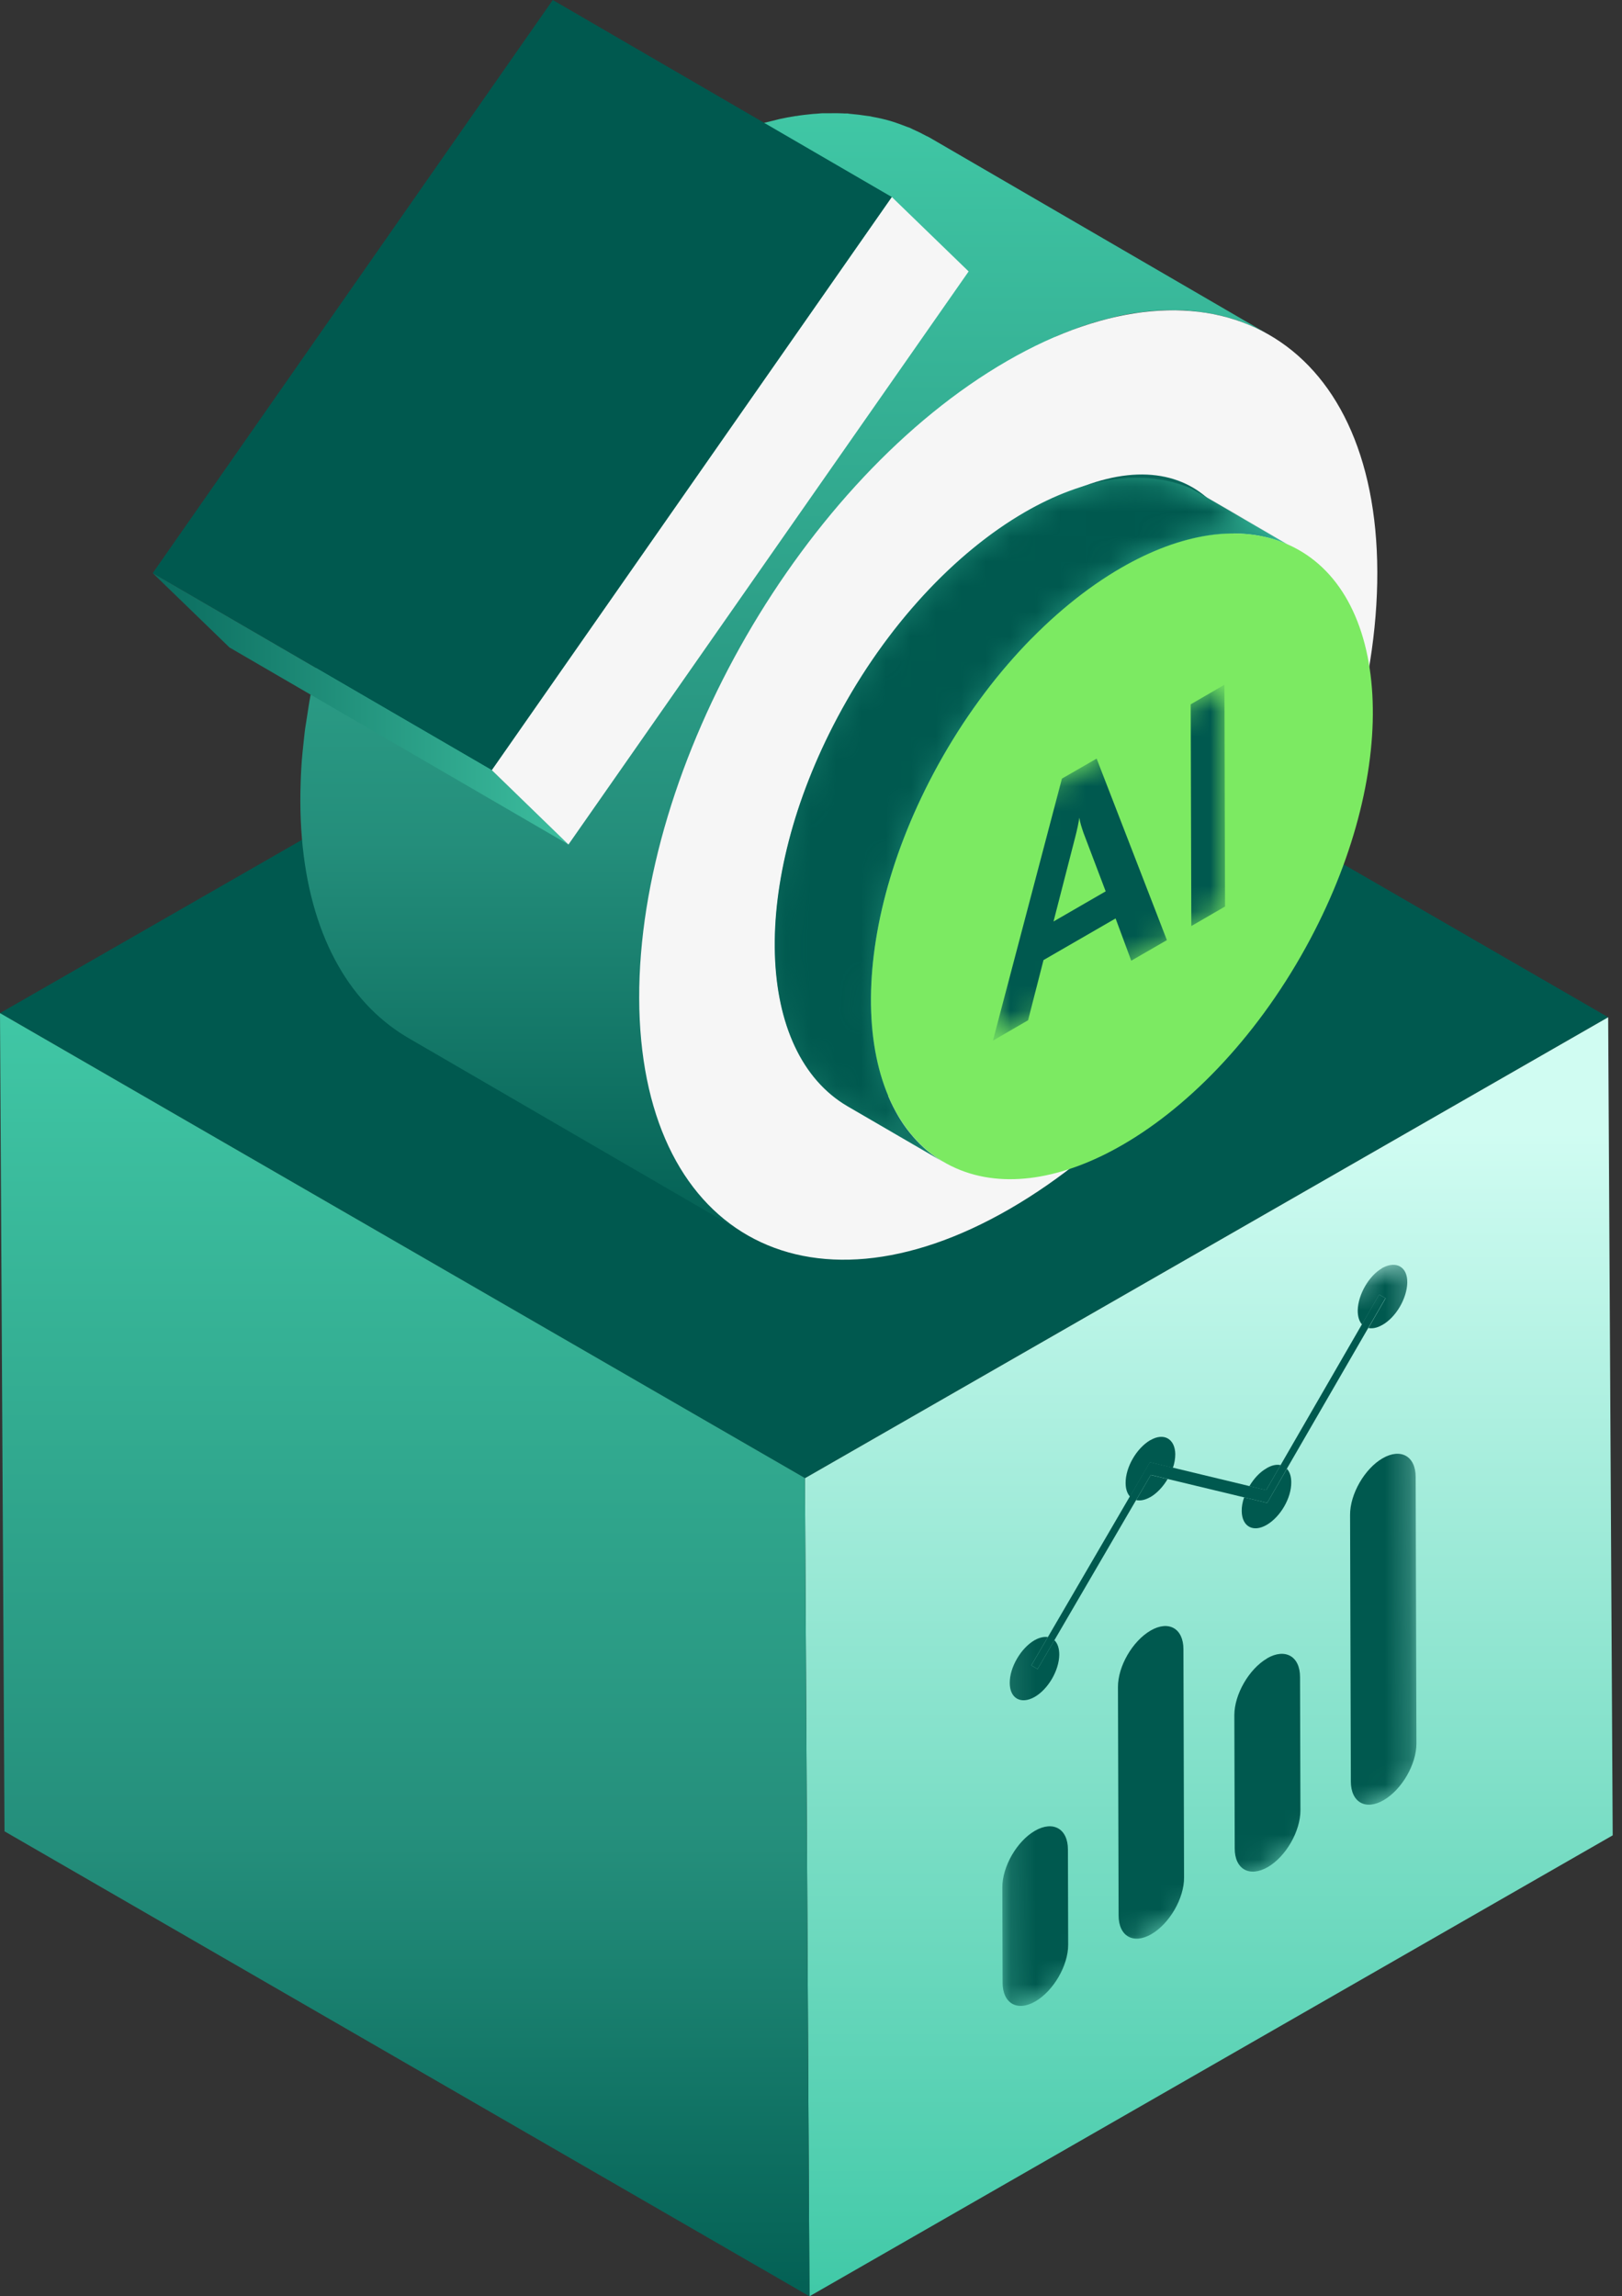 <svg width="65" height="92" viewBox="0 0 65 92" fill="none" xmlns="http://www.w3.org/2000/svg">
<rect x="0" y="0" width="65" height="92" fill="#333333" stroke="none"/>
<path d="M32.258 59.224L0 40.59L32.188 22.121L64.446 40.755L32.258 59.224Z" fill="#00594F"/>
<path d="M64.446 40.756L64.627 73.532L32.439 92L32.258 59.224L64.446 40.756Z" fill="url(#paint0_linear_2987_49239)"/>
<path d="M32.439 92L0.181 73.371L0 40.59L32.258 59.219L32.439 91.995V92Z" fill="url(#paint1_linear_2987_49239)"/>
<mask id="mask0_2987_49239" style="mask-type:luminance" maskUnits="userSpaceOnUse" x="40" y="50" width="17" height="31">
<path d="M40.183 80.941L40.123 59.609L56.702 50.035L56.762 71.363L40.183 80.941Z" fill="white"/>
</mask>
<g mask="url(#mask0_2987_49239)">
<path d="M41.475 73.349C40.751 73.766 40.163 74.786 40.168 75.62L40.178 79.434C40.178 80.269 40.771 80.605 41.495 80.183C42.218 79.761 42.806 78.751 42.806 77.917L42.796 74.102C42.796 73.268 42.203 72.931 41.475 73.349ZM50.777 66.444C50.053 66.866 49.465 67.886 49.465 68.715L49.48 74.057C49.48 74.891 50.073 75.223 50.802 74.806C51.531 74.384 52.113 73.369 52.113 72.534L52.098 67.192C52.098 66.358 51.505 66.022 50.777 66.439M46.108 65.328C45.384 65.75 44.796 66.76 44.801 67.594L44.827 76.741C44.827 77.575 45.42 77.912 46.143 77.49C46.867 77.067 47.455 76.057 47.45 75.223L47.425 66.077C47.425 65.243 46.832 64.906 46.108 65.328ZM55.41 58.423C54.686 58.84 54.098 59.86 54.103 60.695L54.134 71.374C54.134 72.208 54.727 72.544 55.45 72.122C56.174 71.7 56.762 70.69 56.762 69.856L56.732 59.177C56.732 58.343 56.139 58.006 55.41 58.423Z" fill="#00594F"/>
<path d="M41.459 65.714C40.912 66.031 40.464 66.795 40.464 67.423C40.464 68.046 40.912 68.297 41.454 67.991C41.454 67.991 41.464 67.991 41.464 67.986C42.007 67.674 42.444 66.92 42.449 66.292C42.449 66.031 42.379 65.835 42.253 65.714L41.58 66.87L41.329 66.724L41.992 65.589C41.841 65.564 41.66 65.604 41.469 65.709C41.469 65.709 41.459 65.709 41.459 65.714ZM51.575 58.84L50.782 60.212L49.857 59.99C49.791 60.181 49.756 60.372 49.761 60.548C49.771 61.161 50.219 61.407 50.756 61.096C50.756 61.096 50.766 61.096 50.766 61.091C51.319 60.764 51.751 60.016 51.746 59.387C51.746 59.146 51.681 58.965 51.571 58.845M50.751 58.83C50.485 58.98 50.244 59.242 50.068 59.543L50.741 59.704L51.319 58.699C51.158 58.664 50.968 58.699 50.756 58.825C50.756 58.825 50.756 58.825 50.751 58.825M46.118 59.091L45.53 60.101C45.691 60.136 45.882 60.101 46.088 59.985C46.088 59.985 46.088 59.985 46.093 59.985C46.364 59.83 46.61 59.563 46.791 59.257L46.118 59.096M46.098 57.699C46.098 57.699 46.088 57.699 46.088 57.704C45.54 58.03 45.103 58.789 45.108 59.417C45.108 59.654 45.173 59.84 45.284 59.96L46.083 58.588L47.002 58.809C47.068 58.623 47.098 58.432 47.098 58.257C47.088 57.644 46.636 57.387 46.103 57.699M55.38 50.814C54.862 51.11 54.425 51.864 54.41 52.487C54.405 52.744 54.47 52.94 54.581 53.065L55.269 51.869L55.526 52.015L54.837 53.206C54.988 53.236 55.174 53.206 55.37 53.096C55.385 53.09 55.395 53.08 55.41 53.075C55.943 52.769 56.38 52.025 56.395 51.392C56.41 50.769 55.968 50.502 55.415 50.789C55.4 50.794 55.39 50.804 55.375 50.809" fill="#00594F"/>
<path d="M55.265 51.865L54.576 53.061L51.32 58.695L50.742 59.7L50.068 59.539L46.998 58.8L46.078 58.579L45.279 59.951L41.992 65.59L41.329 66.725L41.58 66.871L42.254 65.715L45.53 60.097L46.118 59.092L46.787 59.253L49.857 59.991L50.782 60.212L51.571 58.84L54.832 53.202L55.521 52.011L55.265 51.865Z" fill="#00594F"/>
</g>
<path d="M52.918 28.585C52.943 28.434 52.963 28.288 52.983 28.137C52.993 28.067 53.008 27.997 53.013 27.926C53.013 27.906 53.013 27.891 53.018 27.871C53.058 27.555 53.089 27.238 53.109 26.926C53.109 26.861 53.119 26.791 53.119 26.725C53.139 26.404 53.149 26.082 53.149 25.765C53.144 23.805 52.752 22.172 52.058 20.916C51.521 19.936 50.797 19.187 49.928 18.68L29.082 6.568C31.062 7.719 32.293 10.167 32.303 13.649C32.303 13.966 32.293 14.287 32.273 14.609C32.273 14.674 32.268 14.745 32.263 14.81C32.243 15.122 32.213 15.438 32.173 15.755C32.163 15.84 32.148 15.931 32.138 16.021C32.117 16.167 32.097 16.318 32.072 16.468C32.057 16.569 32.037 16.669 32.017 16.77C31.992 16.916 31.962 17.056 31.932 17.202C31.916 17.282 31.896 17.363 31.881 17.443C31.801 17.81 31.71 18.177 31.61 18.544C31.595 18.604 31.575 18.665 31.56 18.73C31.469 19.047 31.374 19.363 31.268 19.68C31.258 19.705 31.253 19.73 31.243 19.755C31.143 20.062 31.027 20.368 30.911 20.675C30.881 20.75 30.851 20.831 30.821 20.906C30.72 21.162 30.615 21.418 30.509 21.675C30.489 21.715 30.474 21.76 30.454 21.8C30.328 22.087 30.203 22.368 30.067 22.65C30.032 22.725 29.997 22.795 29.962 22.866C29.851 23.087 29.741 23.308 29.625 23.529C29.59 23.599 29.555 23.665 29.519 23.735C29.374 24.012 29.218 24.283 29.062 24.554C29.032 24.605 29.002 24.655 28.972 24.705C28.831 24.941 28.69 25.177 28.544 25.409C28.499 25.479 28.459 25.544 28.414 25.615C28.233 25.896 28.047 26.172 27.856 26.449C27.826 26.489 27.796 26.529 27.77 26.57C27.57 26.851 27.369 27.127 27.157 27.399C27.127 27.434 27.102 27.474 27.072 27.509C26.811 27.846 26.539 28.178 26.263 28.494C26.223 28.54 26.188 28.585 26.152 28.625C25.986 28.816 25.816 29.002 25.645 29.183C25.63 29.198 25.615 29.213 25.605 29.228C25.419 29.424 25.233 29.615 25.042 29.806C25.002 29.846 24.961 29.881 24.921 29.921C24.675 30.163 24.424 30.399 24.167 30.62C24.142 30.64 24.117 30.665 24.097 30.685C23.831 30.916 23.564 31.138 23.293 31.354C23.243 31.394 23.187 31.434 23.137 31.474C22.871 31.68 22.599 31.876 22.323 32.062C22.273 32.097 22.223 32.128 22.177 32.158C21.891 32.349 21.599 32.535 21.308 32.706C21.072 32.841 20.84 32.967 20.609 33.082C20.544 33.118 20.479 33.148 20.408 33.178C20.232 33.263 20.056 33.344 19.881 33.419C19.82 33.444 19.755 33.474 19.695 33.499C19.529 33.565 19.368 33.63 19.202 33.685C19.162 33.701 19.122 33.716 19.087 33.731C18.886 33.801 18.685 33.861 18.489 33.917C18.373 33.947 18.257 33.977 18.147 34.002C18.092 34.017 18.036 34.032 17.986 34.042C17.82 34.078 17.649 34.108 17.488 34.133C17.237 34.173 16.991 34.193 16.75 34.208C16.7 34.208 16.654 34.213 16.604 34.218C16.388 34.228 16.172 34.223 15.966 34.213C15.931 34.213 15.89 34.208 15.855 34.203C15.684 34.188 15.519 34.173 15.358 34.143C15.307 34.133 15.257 34.128 15.207 34.118C15.021 34.083 14.835 34.042 14.654 33.992C14.644 33.992 14.639 33.987 14.629 33.982C14.458 33.932 14.292 33.871 14.132 33.806C14.086 33.786 14.036 33.766 13.991 33.746C13.85 33.685 13.714 33.62 13.584 33.545C13.539 33.52 13.493 33.499 13.453 33.474L34.309 45.596C34.309 45.596 34.349 45.621 34.369 45.631C34.394 45.646 34.419 45.656 34.439 45.666C34.57 45.736 34.706 45.802 34.846 45.867C34.871 45.877 34.897 45.892 34.922 45.902C34.942 45.912 34.967 45.917 34.987 45.927C35.148 45.993 35.314 46.053 35.484 46.103C35.495 46.103 35.5 46.108 35.51 46.113C35.691 46.164 35.871 46.204 36.062 46.239C36.083 46.239 36.103 46.249 36.128 46.254C36.158 46.254 36.188 46.259 36.218 46.264C36.384 46.289 36.55 46.309 36.716 46.324C36.741 46.324 36.771 46.334 36.796 46.334C36.806 46.334 36.816 46.334 36.826 46.334C37.037 46.344 37.248 46.349 37.465 46.34C37.485 46.34 37.505 46.34 37.525 46.34C37.55 46.34 37.58 46.334 37.61 46.329C37.852 46.314 38.098 46.294 38.349 46.254C38.515 46.229 38.681 46.199 38.846 46.164C38.902 46.154 38.957 46.138 39.007 46.123C39.113 46.098 39.213 46.078 39.319 46.048C39.329 46.048 39.339 46.043 39.349 46.038C39.545 45.983 39.746 45.922 39.947 45.852C39.987 45.837 40.028 45.822 40.063 45.807C40.224 45.746 40.389 45.686 40.555 45.621C40.575 45.611 40.595 45.606 40.62 45.596C40.661 45.581 40.701 45.556 40.741 45.54C40.917 45.465 41.093 45.385 41.269 45.299C41.334 45.269 41.399 45.234 41.47 45.204C41.701 45.088 41.937 44.962 42.168 44.827C42.46 44.656 42.751 44.475 43.038 44.279C43.088 44.244 43.138 44.214 43.184 44.184C43.46 43.998 43.726 43.802 43.998 43.596C44.048 43.555 44.103 43.515 44.153 43.475C44.425 43.259 44.696 43.043 44.957 42.807C44.983 42.786 45.003 42.761 45.028 42.741C45.284 42.515 45.535 42.279 45.782 42.038C45.807 42.013 45.832 41.992 45.857 41.967C45.872 41.952 45.887 41.937 45.902 41.922C46.093 41.731 46.279 41.54 46.465 41.344C46.48 41.329 46.49 41.314 46.505 41.304C46.676 41.118 46.847 40.932 47.013 40.741C47.028 40.721 47.048 40.706 47.063 40.686C47.083 40.661 47.103 40.636 47.123 40.611C47.4 40.289 47.671 39.962 47.932 39.62C47.943 39.61 47.947 39.6 47.958 39.59C47.978 39.565 47.998 39.535 48.018 39.51C48.229 39.239 48.43 38.957 48.631 38.676C48.651 38.651 48.671 38.62 48.691 38.595C48.701 38.585 48.706 38.57 48.716 38.555C48.907 38.279 49.093 38.002 49.274 37.721C49.294 37.696 49.309 37.666 49.33 37.641C49.355 37.6 49.38 37.56 49.405 37.52C49.551 37.289 49.696 37.053 49.837 36.816C49.857 36.781 49.882 36.746 49.902 36.711C49.913 36.696 49.917 36.686 49.928 36.671C50.083 36.399 50.239 36.123 50.385 35.851C50.395 35.826 50.41 35.806 50.425 35.786C50.45 35.741 50.47 35.696 50.495 35.65C50.611 35.429 50.722 35.208 50.832 34.987C50.852 34.942 50.877 34.897 50.903 34.851C50.918 34.826 50.928 34.796 50.938 34.771C51.073 34.489 51.204 34.208 51.325 33.922C51.325 33.912 51.335 33.902 51.34 33.892C51.355 33.861 51.365 33.826 51.38 33.796C51.49 33.54 51.596 33.283 51.697 33.027C51.712 32.987 51.732 32.942 51.747 32.901C51.762 32.866 51.772 32.831 51.782 32.796C51.898 32.489 52.008 32.183 52.114 31.876C52.114 31.871 52.114 31.866 52.119 31.856C52.124 31.836 52.129 31.816 52.134 31.801C52.239 31.484 52.335 31.168 52.425 30.851C52.435 30.811 52.45 30.771 52.46 30.73C52.465 30.71 52.47 30.685 52.475 30.665C52.576 30.298 52.666 29.931 52.747 29.565C52.752 29.529 52.762 29.499 52.772 29.464C52.782 29.419 52.792 29.369 52.797 29.323C52.827 29.178 52.852 29.037 52.883 28.891C52.903 28.791 52.918 28.69 52.938 28.59L52.918 28.585Z" fill="url(#paint2_linear_2987_49239)"/>
<path d="M42.269 13.503C42.349 13.467 42.435 13.432 42.515 13.397C42.736 13.307 42.958 13.226 43.174 13.146C43.224 13.126 43.279 13.106 43.329 13.085C43.596 12.995 43.862 12.91 44.128 12.839C44.284 12.799 44.435 12.759 44.586 12.724C44.656 12.709 44.731 12.688 44.802 12.668C45.028 12.618 45.249 12.578 45.47 12.543C45.475 12.543 45.48 12.543 45.49 12.543C45.696 12.513 45.897 12.487 46.093 12.467C46.159 12.462 46.224 12.457 46.289 12.452C46.435 12.442 46.576 12.432 46.717 12.427C46.777 12.427 46.842 12.427 46.902 12.427C47.048 12.427 47.194 12.427 47.34 12.432C47.39 12.432 47.44 12.432 47.49 12.437C47.546 12.437 47.601 12.447 47.656 12.452C47.882 12.467 48.103 12.498 48.325 12.533C48.395 12.543 48.46 12.553 48.531 12.568C48.782 12.613 49.028 12.668 49.269 12.739C49.279 12.739 49.289 12.749 49.305 12.749C49.531 12.814 49.752 12.895 49.968 12.985C50.033 13.01 50.094 13.04 50.159 13.065C50.345 13.146 50.526 13.236 50.702 13.332C50.762 13.362 50.822 13.392 50.877 13.427L37.289 5.532C37.264 5.517 37.233 5.502 37.208 5.487C37.178 5.472 37.143 5.457 37.113 5.442C36.937 5.346 36.756 5.256 36.57 5.175C36.535 5.16 36.505 5.14 36.47 5.125C36.44 5.115 36.409 5.105 36.384 5.095C36.168 5.01 35.947 4.929 35.721 4.859C35.711 4.859 35.701 4.854 35.696 4.849C35.696 4.849 35.696 4.849 35.691 4.849C35.45 4.778 35.203 4.723 34.952 4.678C34.922 4.673 34.897 4.663 34.867 4.658C34.826 4.653 34.786 4.648 34.746 4.643C34.53 4.608 34.304 4.582 34.078 4.562C34.042 4.562 34.007 4.552 33.972 4.547C33.952 4.547 33.932 4.547 33.912 4.547C33.861 4.547 33.811 4.547 33.761 4.542C33.615 4.537 33.469 4.532 33.324 4.537C33.264 4.537 33.198 4.537 33.138 4.537C33.088 4.537 33.042 4.537 32.992 4.537C32.902 4.537 32.806 4.552 32.711 4.557C32.645 4.557 32.58 4.567 32.515 4.572C32.314 4.593 32.113 4.613 31.912 4.648C31.907 4.648 31.897 4.648 31.892 4.648C31.67 4.683 31.449 4.723 31.223 4.773C31.153 4.789 31.077 4.809 31.007 4.829C30.871 4.859 30.731 4.894 30.59 4.929C30.575 4.929 30.56 4.939 30.55 4.944C30.288 5.015 30.022 5.1 29.751 5.191C29.701 5.211 29.645 5.231 29.595 5.251C29.379 5.326 29.158 5.412 28.937 5.502C28.906 5.512 28.881 5.522 28.851 5.537C28.796 5.557 28.746 5.588 28.69 5.613C28.459 5.713 28.223 5.819 27.987 5.934C27.896 5.98 27.811 6.02 27.72 6.065C27.409 6.221 27.097 6.387 26.781 6.567C26.781 6.567 26.781 6.567 26.776 6.567C26.54 6.703 26.308 6.849 26.072 6.995C25.997 7.045 25.921 7.095 25.841 7.145C25.68 7.251 25.524 7.351 25.369 7.462C25.278 7.522 25.193 7.583 25.102 7.648C24.956 7.753 24.811 7.854 24.665 7.965C24.575 8.03 24.489 8.095 24.399 8.166C24.253 8.276 24.107 8.392 23.966 8.502C23.881 8.568 23.801 8.633 23.715 8.703C23.554 8.834 23.394 8.97 23.238 9.105C23.177 9.161 23.112 9.211 23.052 9.266C22.831 9.457 22.615 9.653 22.398 9.854C22.353 9.899 22.303 9.945 22.258 9.99C22.117 10.126 21.971 10.261 21.831 10.397C21.811 10.417 21.791 10.437 21.77 10.457C21.514 10.708 21.263 10.97 21.017 11.231C20.996 11.251 20.981 11.271 20.966 11.291C20.735 11.538 20.509 11.789 20.283 12.045C20.263 12.07 20.238 12.095 20.218 12.121C20.192 12.151 20.167 12.186 20.137 12.216C19.765 12.648 19.403 13.085 19.052 13.538C19.042 13.553 19.026 13.563 19.016 13.578C18.986 13.613 18.961 13.653 18.931 13.694C18.65 14.055 18.378 14.427 18.112 14.804C18.087 14.839 18.057 14.874 18.031 14.915C18.021 14.93 18.006 14.95 17.996 14.965C17.74 15.332 17.489 15.704 17.247 16.081C17.222 16.116 17.197 16.151 17.177 16.191C17.142 16.246 17.112 16.302 17.077 16.357C16.881 16.664 16.69 16.975 16.504 17.292C16.474 17.342 16.443 17.392 16.413 17.442C16.403 17.463 16.393 17.483 16.383 17.498C16.172 17.86 15.971 18.227 15.77 18.598C15.755 18.628 15.735 18.659 15.72 18.689C15.69 18.749 15.659 18.809 15.624 18.875C15.469 19.166 15.323 19.463 15.177 19.759C15.147 19.825 15.112 19.885 15.082 19.95C15.061 19.99 15.046 20.026 15.031 20.066C14.85 20.443 14.68 20.82 14.514 21.197C14.509 21.206 14.504 21.222 14.499 21.232C14.479 21.272 14.463 21.317 14.448 21.357C14.303 21.699 14.162 22.046 14.026 22.387C14.006 22.443 13.981 22.498 13.956 22.553C13.936 22.599 13.926 22.649 13.906 22.694C13.75 23.106 13.599 23.513 13.463 23.925C13.463 23.93 13.458 23.94 13.453 23.945C13.443 23.971 13.438 23.991 13.433 24.016C13.293 24.443 13.162 24.87 13.041 25.297C13.026 25.348 13.006 25.403 12.996 25.453C12.981 25.503 12.971 25.549 12.956 25.599C12.921 25.729 12.885 25.855 12.855 25.986C12.81 26.157 12.77 26.327 12.73 26.493C12.7 26.619 12.669 26.744 12.644 26.875C12.624 26.966 12.599 27.056 12.584 27.152C12.569 27.217 12.559 27.282 12.544 27.348C12.504 27.538 12.468 27.73 12.433 27.915C12.408 28.051 12.383 28.187 12.363 28.328C12.333 28.523 12.303 28.72 12.272 28.916C12.257 29.011 12.242 29.107 12.227 29.202C12.222 29.242 12.217 29.282 12.212 29.323C12.202 29.413 12.192 29.503 12.182 29.589C12.162 29.78 12.142 29.971 12.122 30.162C12.111 30.257 12.107 30.358 12.096 30.453C12.081 30.644 12.071 30.84 12.061 31.031C12.061 31.117 12.051 31.197 12.051 31.282C12.041 31.554 12.036 31.825 12.036 32.097C12.046 36.172 13.308 39.193 15.403 40.916C15.554 41.042 15.705 41.157 15.866 41.268C16.021 41.379 16.187 41.479 16.353 41.58L29.942 49.474C28.781 48.801 27.811 47.791 27.092 46.484C26.987 46.298 26.891 46.102 26.796 45.906C26.61 45.509 26.444 45.082 26.298 44.64C26.152 44.193 26.032 43.72 25.936 43.228C25.881 42.956 25.836 42.675 25.796 42.384C25.69 41.635 25.635 40.836 25.63 39.996C25.63 39.725 25.635 39.454 25.645 39.182C25.645 39.097 25.655 39.012 25.655 38.926C25.665 38.735 25.675 38.544 25.69 38.353C25.695 38.258 25.705 38.157 25.715 38.062C25.73 37.871 25.75 37.685 25.771 37.494C25.781 37.403 25.791 37.313 25.801 37.222C25.816 37.087 25.836 36.951 25.856 36.821C25.886 36.624 25.911 36.428 25.947 36.227C25.967 36.092 25.992 35.956 26.017 35.82C26.052 35.63 26.087 35.438 26.127 35.248C26.157 35.092 26.193 34.936 26.228 34.78C26.258 34.654 26.283 34.524 26.313 34.398C26.354 34.227 26.399 34.056 26.439 33.886C26.469 33.76 26.504 33.634 26.54 33.509C26.57 33.403 26.6 33.298 26.63 33.197C26.75 32.77 26.881 32.343 27.022 31.921C27.032 31.89 27.042 31.86 27.052 31.835C27.188 31.423 27.338 31.011 27.494 30.599C27.535 30.498 27.57 30.398 27.61 30.297C27.746 29.951 27.886 29.604 28.032 29.257C28.052 29.207 28.077 29.152 28.097 29.101C28.263 28.72 28.439 28.343 28.615 27.966C28.66 27.865 28.71 27.77 28.761 27.669C28.906 27.373 29.057 27.076 29.213 26.78C29.258 26.689 29.308 26.599 29.354 26.508C29.55 26.137 29.756 25.77 29.967 25.408C30.007 25.342 30.047 25.272 30.087 25.207C30.273 24.89 30.464 24.579 30.66 24.267C30.716 24.177 30.776 24.086 30.831 23.996C31.072 23.619 31.324 23.242 31.58 22.875C31.62 22.82 31.655 22.769 31.695 22.714C31.962 22.337 32.238 21.965 32.515 21.604C32.555 21.553 32.59 21.503 32.63 21.453C32.982 21 33.344 20.563 33.711 20.136C33.761 20.076 33.811 20.015 33.867 19.955C34.093 19.699 34.319 19.448 34.55 19.196C34.565 19.181 34.58 19.161 34.6 19.146C34.846 18.88 35.098 18.623 35.354 18.372C35.52 18.206 35.691 18.046 35.857 17.885C35.897 17.845 35.937 17.804 35.977 17.769C36.193 17.568 36.409 17.372 36.63 17.176C36.691 17.126 36.751 17.076 36.811 17.025C36.972 16.885 37.138 16.749 37.299 16.613C37.379 16.548 37.46 16.483 37.545 16.417C37.691 16.302 37.837 16.186 37.982 16.076C38.068 16.01 38.158 15.945 38.244 15.88C38.389 15.769 38.535 15.664 38.681 15.563C38.766 15.503 38.852 15.442 38.942 15.382C39.103 15.271 39.264 15.166 39.425 15.06C39.5 15.01 39.57 14.965 39.646 14.915C39.882 14.764 40.118 14.623 40.359 14.482C40.676 14.302 40.987 14.136 41.299 13.98C41.39 13.935 41.48 13.895 41.565 13.849C41.802 13.734 42.038 13.628 42.269 13.528V13.503Z" fill="url(#paint3_linear_2987_49239)"/>
<path d="M49.747 30.459C47.867 36.595 43.535 41.756 38.771 44.108C33.248 46.831 29.64 43.389 30.726 36.399C31.374 32.233 33.54 27.755 36.349 24.242C36.635 23.886 36.922 23.544 37.218 23.207L49.742 30.459H49.747Z" fill="url(#paint4_linear_2987_49239)"/>
<path d="M40.359 14.463C48.531 9.744 55.169 13.528 55.194 22.915C55.219 32.298 48.626 43.725 40.455 48.439C32.283 53.158 25.64 49.374 25.615 39.992C25.59 30.604 32.183 19.181 40.359 14.463ZM38.937 43.057C44.003 40.559 48.918 33.343 49.913 26.941C50.908 20.528 47.606 17.367 42.54 19.865C37.475 22.363 32.555 29.579 31.56 35.991C30.565 42.399 33.872 45.555 38.937 43.057Z" fill="#F6F6F6"/>
<path d="M19.71 30.856L6.121 22.961L22.152 0L35.741 7.895L19.71 30.856Z" fill="#00594F"/>
<path d="M22.78 33.836L9.197 25.941L6.121 22.961L19.71 30.856L22.78 33.836Z" fill="url(#paint5_linear_2987_49239)"/>
<path d="M35.741 7.895L38.817 10.875L22.78 33.836L19.71 30.856L35.741 7.895Z" fill="#F6F6F6"/>
<mask id="mask1_2987_49239" style="mask-type:luminance" maskUnits="userSpaceOnUse" x="47" y="19" width="6" height="4">
<path d="M48.239 19.824L52.088 22.061C51.933 21.97 51.767 21.885 51.601 21.814L47.752 19.578C47.922 19.654 48.083 19.734 48.239 19.824Z" fill="white"/>
</mask>
<g mask="url(#mask1_2987_49239)">
<path d="M51.601 21.811L47.752 19.574C47.902 19.64 48.048 19.715 48.189 19.79L52.038 22.027C51.897 21.946 51.752 21.876 51.601 21.811Z" fill="#888888"/>
<path d="M52.038 22.031L48.189 19.795C48.189 19.795 48.224 19.815 48.244 19.825L52.094 22.061C52.094 22.061 52.059 22.041 52.038 22.031Z" fill="#848484"/>
</g>
<path d="M37.821 46.565L33.972 44.328C30.263 42.172 30.032 35.383 33.555 28.755C35.535 25.031 38.299 22.121 41.073 20.518C43.445 19.146 45.827 18.734 47.746 19.578L51.596 21.814C49.676 20.97 47.294 21.387 44.922 22.754C42.143 24.357 39.384 27.267 37.404 30.991C33.881 37.619 34.112 44.409 37.821 46.565Z" fill="url(#paint6_linear_2987_49239)"/>
<mask id="mask2_2987_49239" style="mask-type:luminance" maskUnits="userSpaceOnUse" x="31" y="19" width="21" height="28">
<path d="M37.821 46.563L33.972 44.326C30.263 42.17 30.032 35.381 33.555 28.753C35.535 25.029 38.299 22.119 41.073 20.516C43.445 19.144 45.827 18.732 47.746 19.576L51.596 21.812C49.676 20.968 47.294 21.385 44.922 22.752C42.143 24.355 39.384 27.265 37.404 30.989C33.881 37.617 34.112 44.407 37.821 46.563Z" fill="white"/>
</mask>
<g mask="url(#mask2_2987_49239)">
<path d="M47.752 19.572C47.721 19.562 47.696 19.547 47.666 19.537C47.49 19.461 47.314 19.401 47.133 19.346C46.948 19.291 46.762 19.25 46.571 19.215C46.375 19.18 46.174 19.155 45.968 19.145C45.752 19.13 45.53 19.13 45.309 19.14C45.063 19.15 44.817 19.175 44.566 19.215C44.274 19.26 43.977 19.321 43.676 19.406C43.289 19.512 42.897 19.647 42.505 19.808C42.033 20.004 41.555 20.24 41.078 20.517C39.927 21.18 38.781 22.07 37.691 23.145C37.319 23.512 36.952 23.904 36.595 24.316C36.324 24.628 36.053 24.954 35.791 25.291C35.565 25.582 35.344 25.884 35.128 26.191C34.932 26.472 34.736 26.758 34.55 27.055C34.374 27.331 34.198 27.618 34.032 27.904C33.871 28.18 33.716 28.462 33.56 28.748C33.56 28.748 33.56 28.748 33.56 28.753C33.409 29.04 33.263 29.326 33.128 29.608C32.987 29.899 32.851 30.191 32.726 30.482C32.595 30.784 32.474 31.085 32.359 31.382C32.238 31.698 32.123 32.015 32.017 32.327C31.901 32.668 31.801 33.01 31.706 33.352C31.6 33.739 31.505 34.126 31.424 34.508C31.324 34.985 31.243 35.457 31.183 35.92C30.685 39.764 31.64 42.965 33.982 44.322L37.831 46.559C35.495 45.202 34.535 41.995 35.032 38.156C35.093 37.694 35.173 37.226 35.273 36.744C35.354 36.362 35.449 35.98 35.555 35.588C35.65 35.251 35.751 34.91 35.867 34.563C35.972 34.246 36.083 33.935 36.208 33.618C36.324 33.316 36.444 33.02 36.575 32.718C36.701 32.427 36.836 32.136 36.977 31.844C37.113 31.558 37.259 31.271 37.409 30.99C37.409 30.99 37.409 30.99 37.409 30.985C37.56 30.698 37.721 30.417 37.882 30.14C38.053 29.854 38.223 29.567 38.399 29.291C38.585 28.995 38.781 28.708 38.977 28.427C39.193 28.12 39.414 27.819 39.641 27.527C39.902 27.191 40.168 26.864 40.445 26.552C40.801 26.14 41.168 25.748 41.54 25.381C42.631 24.306 43.776 23.416 44.927 22.753C45.405 22.477 45.882 22.241 46.355 22.044C46.746 21.884 47.139 21.748 47.526 21.642C47.827 21.562 48.118 21.497 48.415 21.451C48.666 21.411 48.913 21.386 49.159 21.376C49.38 21.366 49.601 21.366 49.817 21.381C50.023 21.396 50.224 21.416 50.42 21.451C50.611 21.487 50.797 21.527 50.983 21.582C51.164 21.637 51.345 21.698 51.516 21.773C51.546 21.783 51.571 21.798 51.601 21.808L47.752 19.572Z" fill="#00594F"/>
</g>
<path d="M51.601 21.811C55.772 23.64 56.179 30.726 52.505 37.63C50.525 41.354 47.761 44.264 44.987 45.867C42.615 47.239 40.233 47.651 38.314 46.807C34.148 44.978 33.74 37.892 37.409 30.987C39.389 27.263 42.153 24.353 44.927 22.75C47.299 21.378 49.681 20.966 51.601 21.811Z" fill="#7CEA62"/>
<mask id="mask3_2987_49239" style="mask-type:luminance" maskUnits="userSpaceOnUse" x="39" y="27" width="11" height="15">
<path d="M39.796 41.686L39.771 32.801L49.068 27.434L49.093 36.319L39.796 41.686Z" fill="white"/>
</mask>
<g mask="url(#mask3_2987_49239)">
<path d="M42.219 36.917L43.088 33.54C43.164 33.254 43.224 32.953 43.254 32.761C43.274 32.932 43.349 33.158 43.415 33.355L44.309 35.711L42.214 36.922M43.943 30.395L42.556 31.194L39.791 41.692L41.199 40.877L41.817 38.465L44.706 36.797L45.334 38.49L46.762 37.666L43.947 30.395" fill="#00594F"/>
<path d="M49.068 27.434L47.716 28.218L47.741 37.102L49.093 36.319L49.068 27.434Z" fill="#00594F"/>
</g>
<defs>
<linearGradient id="paint0_linear_2987_49239" x1="48.44" y1="92" x2="48.44" y2="40.756" gradientUnits="userSpaceOnUse">
<stop stop-color="#40C9A7"/>
<stop offset="0.91" stop-color="#D0FCF2"/>
</linearGradient>
<linearGradient id="paint1_linear_2987_49239" x1="16.217" y1="92" x2="16.217" y2="40.59" gradientUnits="userSpaceOnUse">
<stop stop-color="#036054"/>
<stop offset="0.35" stop-color="#248E7B"/>
<stop offset="1" stop-color="#40C7A5"/>
</linearGradient>
<linearGradient id="paint2_linear_2987_49239" x1="13.428" y1="26.454" x2="53.159" y2="26.454" gradientUnits="userSpaceOnUse">
<stop stop-color="#0A5047"/>
<stop offset="1" stop-color="#0A6B5E"/>
</linearGradient>
<linearGradient id="paint3_linear_2987_49239" x1="31.454" y1="49.474" x2="31.454" y2="4.537" gradientUnits="userSpaceOnUse">
<stop stop-color="#036054"/>
<stop offset="0.35" stop-color="#248E7B"/>
<stop offset="1" stop-color="#40C7A5"/>
</linearGradient>
<linearGradient id="paint4_linear_2987_49239" x1="30.726" y1="28.79" x2="46.48" y2="41.655" gradientUnits="userSpaceOnUse">
<stop stop-color="#3DBE9F"/>
<stop offset="1" stop-color="#0A6B5E"/>
</linearGradient>
<linearGradient id="paint5_linear_2987_49239" x1="6.121" y1="28.398" x2="22.78" y2="28.398" gradientUnits="userSpaceOnUse">
<stop stop-color="#0A6B5E"/>
<stop offset="1" stop-color="#3DBE9F"/>
</linearGradient>
<linearGradient id="paint6_linear_2987_49239" x1="31.047" y1="32.85" x2="51.601" y2="32.85" gradientUnits="userSpaceOnUse">
<stop stop-color="#0C6A5D"/>
<stop offset="1" stop-color="#3CC1A0"/>
</linearGradient>
</defs>
</svg>
